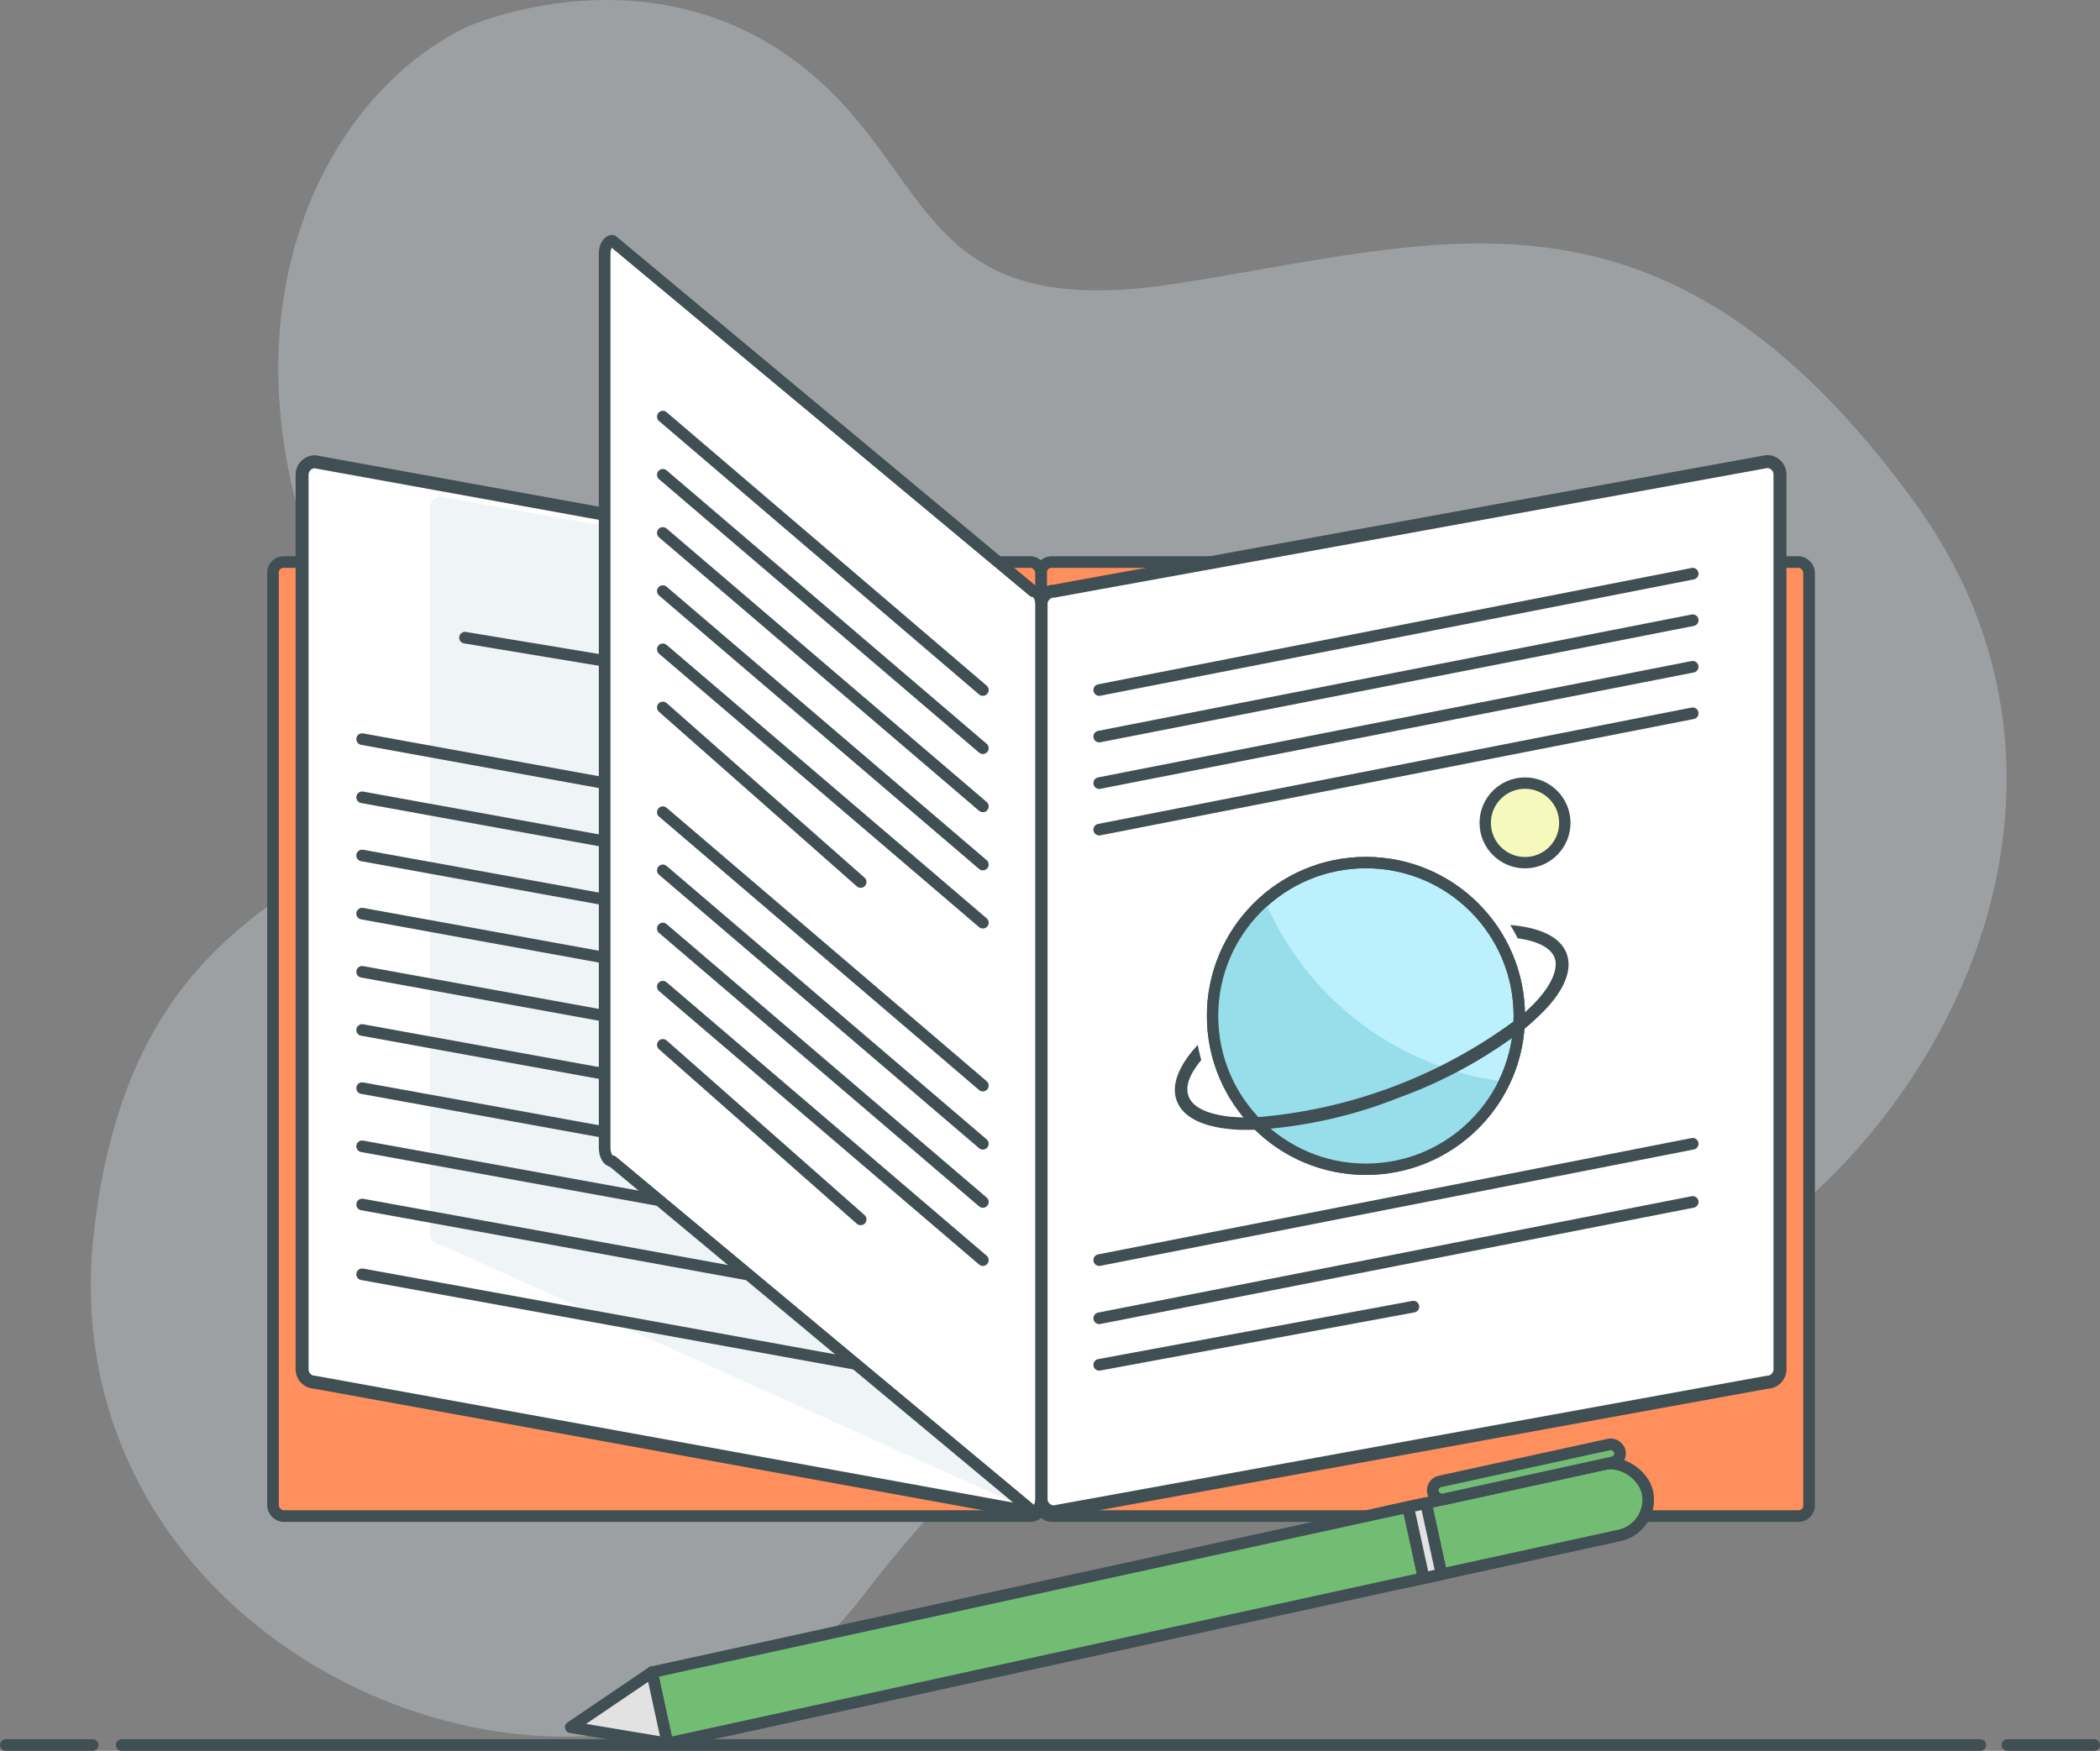 <svg id="Layer_1" data-name="Layer 1" xmlns="http://www.w3.org/2000/svg" viewBox="0 0 180.46 150.49"><rect x="0" y="0" width="180.46" height="150.49" fill="#808080" stroke="none"/><title>ip5</title><path d="M50.06,39.55s14.56-6.63,27.55,2.34,10.27,23.13,33,19.75,42.11-11.31,63.95,18.72-5.59,68.49-33,71.22-37.29-3.38-57.44,22.87-70.44,6.63-66-31.45,35.35-24.82,22.09-50.43S36.93,45.92,50.06,39.55Z" transform="translate(-10.04 -37.19)" style="fill:#e1ebf0;opacity:0.3"/><line x1="10.46" y1="149.99" x2="170.17" y2="149.99" style="fill:#fff;stroke:#404f54;stroke-linecap:round;stroke-miterlimit:10"/><line x1="172.5" y1="149.99" x2="179.96" y2="149.99" style="fill:#fff;stroke:#404f54;stroke-linecap:round;stroke-miterlimit:10"/><line x1="0.5" y1="149.99" x2="7.96" y2="149.99" style="fill:#fff;stroke:#404f54;stroke-linecap:round;stroke-miterlimit:10"/><rect x="89.46" y="48.31" width="66" height="82" rx="0.9" style="fill:#ff8f5c;stroke:#404f54;stroke-linecap:round;stroke-linejoin:round"/><rect x="23.46" y="48.31" width="66" height="82" rx="0.9" style="fill:#ff8f5c;stroke:#404f54;stroke-linecap:round;stroke-linejoin:round"/><path d="M161.89,156l-61.28,11.14A1.12,1.12,0,0,1,99.5,166V89.14A1.12,1.12,0,0,1,100.61,88l61.28-11.14A1.12,1.12,0,0,1,163,78v76.86A1.12,1.12,0,0,1,161.89,156Z" transform="translate(-10.04 -37.19)" style="fill:#fff;stroke:#404f54;stroke-linecap:round;stroke-linejoin:round;stroke-width:1.114px"/><path d="M37.11,156l61.28,11.14A1.12,1.12,0,0,0,99.5,166V89.14A1.12,1.12,0,0,0,98.39,88L37.11,76.88A1.12,1.12,0,0,0,36,78v76.86A1.12,1.12,0,0,0,37.11,156Z" transform="translate(-10.04 -37.19)" style="fill:#fff;stroke:#404f54;stroke-linecap:round;stroke-linejoin:round;stroke-width:1.114px"/><line x1="94.46" y1="59.31" x2="145.46" y2="49.31" style="fill:#ff8f5c;stroke:#404f54;stroke-linecap:round;stroke-linejoin:round"/><line x1="94.46" y1="63.31" x2="145.46" y2="53.31" style="fill:#ff8f5c;stroke:#404f54;stroke-linecap:round;stroke-linejoin:round"/><line x1="94.46" y1="67.31" x2="145.46" y2="57.31" style="fill:#ff8f5c;stroke:#404f54;stroke-linecap:round;stroke-linejoin:round"/><line x1="94.46" y1="71.31" x2="145.46" y2="61.31" style="fill:#ff8f5c;stroke:#404f54;stroke-linecap:round;stroke-linejoin:round"/><line x1="94.46" y1="108.31" x2="145.46" y2="98.31" style="fill:#ff8f5c;stroke:#404f54;stroke-linecap:round;stroke-linejoin:round"/><line x1="94.46" y1="113.31" x2="145.46" y2="103.31" style="fill:#ff8f5c;stroke:#404f54;stroke-linecap:round;stroke-linejoin:round"/><line x1="94.46" y1="117.31" x2="121.46" y2="112.31" style="fill:#ff8f5c;stroke:#404f54;stroke-linecap:round;stroke-linejoin:round"/><path d="M47.92,144.18,98.58,167a.92.92,0,0,0,.92-.91V89.84a.91.91,0,0,0-.92-.9L47.92,79.88a.92.92,0,0,0-.92.91v62.48A.92.92,0,0,0,47.92,144.18Z" transform="translate(-10.04 -37.19)" style="fill:#e1ebf0;opacity:0.5"/><line x1="82.85" y1="72.93" x2="31.12" y2="63.53" style="fill:none;stroke:#404f54;stroke-linecap:round;stroke-linejoin:round"/><line x1="82.85" y1="77.93" x2="31.12" y2="68.53" style="fill:none;stroke:#404f54;stroke-linecap:round;stroke-linejoin:round"/><line x1="82.85" y1="82.93" x2="31.12" y2="73.53" style="fill:none;stroke:#404f54;stroke-linecap:round;stroke-linejoin:round"/><line x1="82.85" y1="87.93" x2="31.12" y2="78.53" style="fill:none;stroke:#404f54;stroke-linecap:round;stroke-linejoin:round"/><line x1="82.85" y1="92.93" x2="31.12" y2="83.53" style="fill:none;stroke:#404f54;stroke-linecap:round;stroke-linejoin:round"/><line x1="82.85" y1="97.93" x2="31.12" y2="88.53" style="fill:none;stroke:#404f54;stroke-linecap:round;stroke-linejoin:round"/><line x1="82.85" y1="102.93" x2="31.12" y2="93.53" style="fill:none;stroke:#404f54;stroke-linecap:round;stroke-linejoin:round"/><line x1="82.85" y1="107.93" x2="31.12" y2="98.53" style="fill:none;stroke:#404f54;stroke-linecap:round;stroke-linejoin:round"/><line x1="82.85" y1="112.93" x2="31.12" y2="103.53" style="fill:none;stroke:#404f54;stroke-linecap:round;stroke-linejoin:round"/><line x1="82.85" y1="118.93" x2="31.12" y2="109.53" style="fill:none;stroke:#404f54;stroke-linecap:round;stroke-linejoin:round"/><line x1="82.85" y1="61.93" x2="39.96" y2="54.81" style="fill:none;stroke:#404f54;stroke-linecap:round;stroke-linejoin:round"/><circle cx="117.38" cy="87.32" r="13.18" style="fill:#bbf0fc;stroke:#404f54;stroke-linecap:round;stroke-linejoin:round;stroke-width:0.976px"/><path d="M118.74,114.62a13.17,13.17,0,1,0,20.58,15.54A25.91,25.91,0,0,1,118.74,114.62Z" transform="translate(-10.04 -37.19)" style="fill:#98deea"/><path d="M113.77,130.84c.31.82,1.41,1.36,3.11,1.55a13.1,13.1,0,0,1-2.14-4.37C113.85,129.13,113.49,130.11,113.77,130.84Z" transform="translate(-10.04 -37.19)" style="fill:none"/><path d="M142.06,120.13c-.29-.78-1.3-1.31-2.86-1.52a13.3,13.3,0,0,1,1.36,5C141.84,122.21,142.39,121,142.06,120.13Z" transform="translate(-10.04 -37.19)" style="fill:none"/><path d="M144.66,119.14c-.53-1.4-2.24-2.23-4.84-2.44.23.37.44.75.64,1.14,1.73.24,2.86.82,3.18,1.69s-.24,2.31-1.67,3.81a15.71,15.71,0,0,1-1.43,1.32,43.22,43.22,0,0,1-22.63,8.57,16.22,16.22,0,0,1-2.26-.07c-1.89-.22-3.12-.81-3.46-1.72s.08-1.91,1.08-3.14c-.12-.42-.22-.86-.3-1.3-1.67,1.8-2.31,3.48-1.8,4.82.57,1.51,2.49,2.36,5.43,2.48.24,0,.47,0,.72,0h.62a39.91,39.91,0,0,0,12.28-2.75,40,40,0,0,0,11-6.07c.27-.23.52-.45.76-.68C144.3,122.7,145.25,120.7,144.66,119.14Z" transform="translate(-10.04 -37.19)" style="fill:#404f54"/><circle cx="131.05" cy="70.73" r="3.42" style="fill:#f5f9bb;stroke:#404f54;stroke-linecap:round;stroke-linejoin:round;stroke-width:0.976px"/><circle cx="117.38" cy="87.32" r="13.18" style="fill:none;stroke:#404f54;stroke-linecap:round;stroke-linejoin:round;stroke-width:0.976px"/><path d="M62.66,137l36.18,30.14c.37,0,.66-.5.66-1.12V89.14c0-.62-.29-1.12-.66-1.12L62.66,57.88c-.37,0-.66.5-.66,1.12v76.86C62,136.48,62.29,137,62.66,137Z" transform="translate(-10.04 -37.19)" style="fill:#fff;stroke:#404f54;stroke-linecap:round;stroke-linejoin:round"/><line x1="84.46" y1="59.31" x2="56.96" y2="35.81" style="fill:none;stroke:#404f54;stroke-linecap:round;stroke-linejoin:round"/><line x1="84.46" y1="64.31" x2="56.96" y2="40.81" style="fill:none;stroke:#404f54;stroke-linecap:round;stroke-linejoin:round"/><line x1="84.46" y1="69.31" x2="56.96" y2="45.81" style="fill:none;stroke:#404f54;stroke-linecap:round;stroke-linejoin:round"/><line x1="84.46" y1="74.31" x2="56.96" y2="50.81" style="fill:none;stroke:#404f54;stroke-linecap:round;stroke-linejoin:round"/><line x1="84.46" y1="79.31" x2="56.96" y2="55.81" style="fill:none;stroke:#404f54;stroke-linecap:round;stroke-linejoin:round"/><line x1="73.96" y1="75.81" x2="56.96" y2="60.81" style="fill:none;stroke:#404f54;stroke-linecap:round;stroke-linejoin:round"/><line x1="84.46" y1="93.31" x2="56.96" y2="69.81" style="fill:none;stroke:#404f54;stroke-linecap:round;stroke-linejoin:round"/><line x1="84.46" y1="98.31" x2="56.96" y2="74.81" style="fill:none;stroke:#404f54;stroke-linecap:round;stroke-linejoin:round"/><line x1="84.46" y1="103.31" x2="56.96" y2="79.81" style="fill:none;stroke:#404f54;stroke-linecap:round;stroke-linejoin:round"/><line x1="84.46" y1="108.31" x2="56.96" y2="84.81" style="fill:none;stroke:#404f54;stroke-linecap:round;stroke-linejoin:round"/><line x1="73.96" y1="104.81" x2="56.96" y2="89.81" style="fill:none;stroke:#404f54;stroke-linecap:round;stroke-linejoin:round"/><path d="M36,78" transform="translate(-10.04 -37.19)" style="fill:#e1ebf0"/><rect x="126.85" y="164.97" width="25.05" height="6.26" rx="3.13" transform="translate(-42.73 -3.54) rotate(-12.33)" style="fill:#73bc74;stroke:#404f54;stroke-linecap:round;stroke-linejoin:round"/><rect x="65.97" y="173.74" width="66.53" height="6.26" transform="translate(-45.54 -11.91) rotate(-12.33)" style="fill:#73bc74;stroke:#404f54;stroke-linecap:round;stroke-linejoin:round"/><polygon points="57.36 149.85 56.03 143.73 49.05 148.46 57.36 149.85" style="fill:#e2e2e2;stroke:#404f54;stroke-linecap:round;stroke-linejoin:round"/><rect x="131.71" y="166.47" width="1.57" height="6.26" transform="translate(-43.21 -4.97) rotate(-12.33)" style="fill:#e2e2e2;stroke:#404f54;stroke-linecap:round;stroke-linejoin:round"/><rect x="133" y="162.91" width="16.44" height="1.57" rx="0.78" transform="translate(-41.75 -3.25) rotate(-12.33)" style="fill:#73bc74;stroke:#404f54;stroke-linecap:round;stroke-linejoin:round"/></svg>
